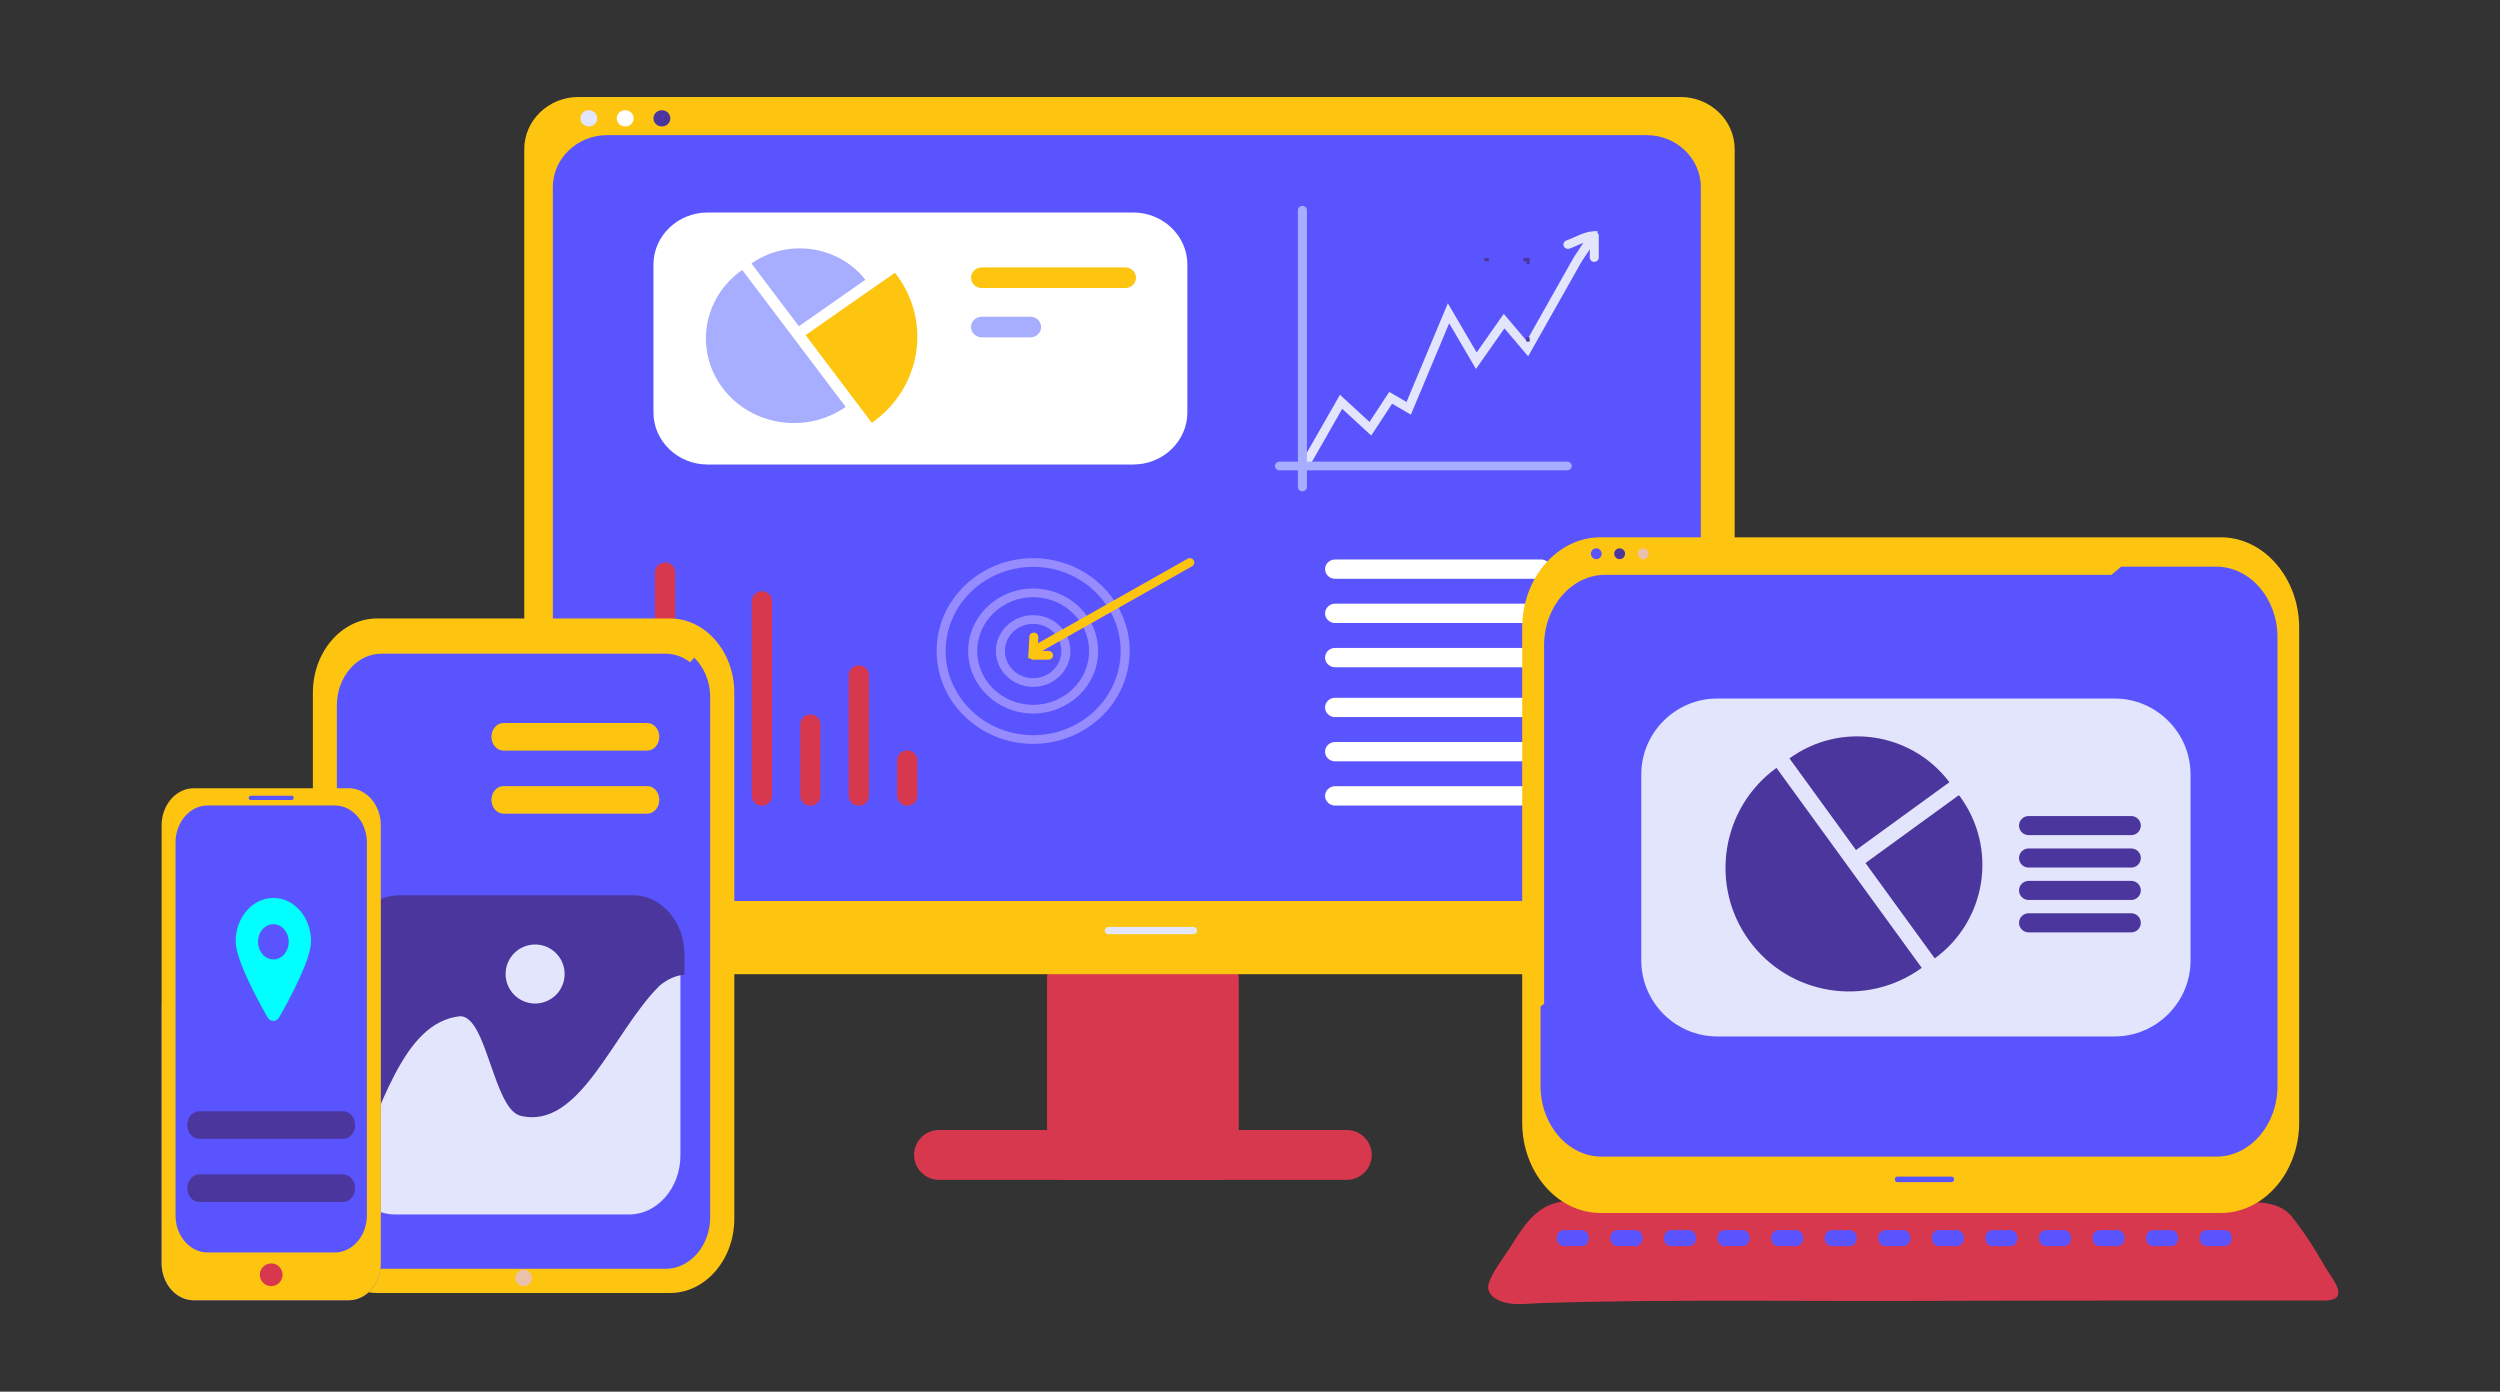 <?xml version="1.0" standalone="yes"?><svg xmlns="http://www.w3.org/2000/svg" xmlns:xlink="http://www.w3.org/1999/xlink" version="1.1" style="enable-background:new 0 0 1799.6 1200.87;zoom: 0.5;" xml:space="preserve" width="1479.727" height="823.727"><rect width="100%" height="100%" fill="#333333" stroke="none"/><rect id="backgroundrect" width="100%" height="100%" x="0" y="0" fill="none" stroke="none" class="" style=""></rect><style type="text/css">
        .st0{fill:#F44E4E;}
        .st1{fill:#5A54FF;}
        .st2{fill:#FAE026;}
        .st3{fill:#FFFFFF;}
        .st4{fill:#978CFF;}
        .st5{fill:#A7ADFF;}
        .st6{fill:#EFF0FC;}
        .st7{fill:#E3E5FC;}
        .st8{fill:#4B369D;}
</style><g class="currentLayer" style=""><title>Layer 1</title><g id="Nature" class=""><g id="Plant"><g id="svg_4"></g><g id="svg_5"></g><g id="svg_6"></g><g id="svg_7"></g><g id="svg_8"></g></g></g><g id="UI" class=""><g id="Computer"><g id="svg_9"><path d="M797.162,698.351 H555.792 c-8.11,0 -14.75,-6.64 -14.75,-14.75 v0 c0,-8.11 6.64,-14.75 14.75,-14.75 h241.38 c8.11,0 14.75,6.64 14.75,14.75 v0 C811.922,691.711 805.282,698.351 797.162,698.351  z " id="svg_10" class="st4"></path><path d="M721.702,698.351 h-90.45 c-6.33,0 -11.51,-5.18 -11.51,-11.51 V578.951 c0,-6.33 5.18,-11.51 11.51,-11.51 h90.45 c6.33,0 11.51,5.18 11.51,11.51 v107.89 C733.212,693.171 728.032,698.351 721.702,698.351  z " id="svg_11" class="st4"></path><g id="svg_12"></g></g><circle cx="668.742" id="svg_13" r="7.88" class="st4" cy="574.271"></circle></g></g><g id="Nature_1_" class=""><g id="svg_3" transform="matrix(1.384,0,0,1.331,-163.51,-55.553)"><svg xmlns="http://www.w3.org/2000/svg" xmlns:xlink="http://www.w3.org/1999/xlink" version="1.1" x="76.478" y="28.15" viewBox="0 0 1799.6 1200.87" style="enable-background:new 0 0 1799.6 1200.87;zoom: 1;" xml:space="preserve" width="75%" height="75%" id="svg_65"><style type="text/css">
        .st0{fill:#E3E5FC;}
        .st1{fill:#A7ADFF;}
        .st2{fill:#FFFFFF;}
        .st3{fill:#4B369D;}
        .st4{fill:#D7384E;}
        .st5{fill:#FDC510;}
        .st6{fill:#978CFF;}
        .st7{fill:#5A54FF;}
        .st8{fill:#EAC2AB;}
        .st9{fill:#D4A79A;}
        .st10{fill:#F3AA02;}
        .st11{fill:#F44E4E;}
</style><g id="svg_70"><g id="svg_74"><g id="svg_77"><g id="svg_191"><path d="M1299.24,868.49 H382.96 c-24.73,0 -44.96,-20.23 -44.96,-44.96 V155.21 c0,-24.73 20.23,-44.96 44.96,-44.96 h916.28 c24.73,0 44.96,20.23 44.96,44.96 v668.32 C1344.2,848.26 1323.97,868.49 1299.24,868.49 z" id="svg_205" class="st5"></path><path d="M1271.13,805.25 H406.72 c-24.73,0 -44.96,-20.23 -44.96,-44.96 v-572.1 c0,-24.73 20.23,-44.96 44.96,-44.96 h864.41 c24.73,0 44.96,20.23 44.96,44.96 v572.1 C1316.1,785.01 1295.87,805.25 1271.13,805.25 z" id="svg_204" class="st7"></path><path d="M894.25,833.91 h-70.57 c-1.72,0 -3.12,-1.41 -3.12,-3.12 l0,0 c0,-1.72 1.41,-3.12 3.12,-3.12 h70.57 c1.72,0 3.12,1.41 3.12,3.12 l0,0 C897.37,832.5 895.96,833.91 894.25,833.91 z" id="svg_203" class="st0"></path><circle class="st0" cx="391.68" cy="128.7" r="7.02" id="svg_202"></circle><circle class="st2" cx="421.91" cy="128.7" r="7.02" id="svg_201"></circle><circle class="st3" cx="452.41" cy="128.7" r="7.02" id="svg_200"></circle><g id="svg_193"><path class="st2" d="M1183.16,526.73h-171.11c-4.59,0-8.35-3.76-8.35-8.35l0,0c0-4.59,3.76-8.35,8.35-8.35h171.11 c4.59,0,8.35,3.76,8.35,8.35l0,0C1191.5,522.97,1187.75,526.73,1183.16,526.73z" id="svg_199"></path><path class="st2" d="M1183.16,564.95h-171.11c-4.59,0-8.35-3.76-8.35-8.35l0,0c0-4.59,3.76-8.35,8.35-8.35h171.11 c4.59,0,8.35,3.76,8.35,8.35l0,0C1191.5,561.2,1187.75,564.95,1183.16,564.95z" id="svg_198"></path><path class="st2" d="M1183.16,603.18h-171.11c-4.59,0-8.35-3.76-8.35-8.35l0,0c0-4.59,3.76-8.35,8.35-8.35h171.11 c4.59,0,8.35,3.76,8.35,8.35l0,0C1191.5,599.42,1187.75,603.18,1183.16,603.18z" id="svg_197"></path><path class="st2" d="M1183.16,646.27h-171.11c-4.59,0-8.35-3.76-8.35-8.35l0,0c0-4.59,3.76-8.35,8.35-8.35h171.11 c4.59,0,8.35,3.76,8.35,8.35l0,0C1191.5,642.52,1187.75,646.27,1183.16,646.27z" id="svg_196"></path><path class="st2" d="M1183.16,684.5h-171.11c-4.59,0-8.35-3.76-8.35-8.35l0,0c0-4.59,3.76-8.35,8.35-8.35h171.11 c4.59,0,8.35,3.76,8.35,8.35l0,0C1191.5,680.74,1187.75,684.5,1183.16,684.5z" id="svg_195"></path><path class="st2" d="M1183.16,722.73h-171.11c-4.59,0-8.35-3.76-8.35-8.35l0,0c0-4.59,3.76-8.35,8.35-8.35h171.11 c4.59,0,8.35,3.76,8.35,8.35l0,0C1191.5,718.97,1187.75,722.73,1183.16,722.73z" id="svg_194"></path></g><path d="M490.36,427.93 h353.92 c24.73,0 44.96,-20.23 44.96,-44.96 v-127.9 c0,-24.73 -20.23,-44.96 -44.96,-44.96 H490.36 c-24.73,0 -44.96,20.23 -44.96,44.96 v127.9 C445.39,407.7 465.62,427.93 490.36,427.93 z" id="svg_192" class="st2"></path></g><g id="svg_184"><path class="st4" d="M455.04,722.84L455.04,722.84c-4.62,0-8.41-3.78-8.41-8.41V521.06c0-4.62,3.78-8.41,8.41-8.41h0 c4.62,0,8.41,3.78,8.41,8.41v193.37C463.45,719.06,459.66,722.84,455.04,722.84z" id="svg_190"></path><path class="st4" d="M495.31,722.84L495.31,722.84c-4.62,0-8.41-3.78-8.41-8.41v-86.29c0-4.62,3.78-8.41,8.41-8.41l0,0 c4.62,0,8.41,3.78,8.41,8.41v86.29C503.72,719.06,499.93,722.84,495.31,722.84z" id="svg_189"></path><path class="st4" d="M535.58,722.84L535.58,722.84c-4.62,0-8.41-3.78-8.41-8.41V545.84c0-4.62,3.78-8.41,8.41-8.41l0,0 c4.62,0,8.41,3.78,8.41,8.41v168.59C543.98,719.06,540.2,722.84,535.58,722.84z" id="svg_188"></path><path class="st4" d="M575.84,722.84L575.84,722.84c-4.62,0-8.41-3.78-8.41-8.41v-61.95c0-4.62,3.78-8.41,8.41-8.41l0,0 c4.62,0,8.41,3.78,8.41,8.41v61.95C584.25,719.06,580.47,722.84,575.84,722.84z" id="svg_187"></path><path class="st4" d="M616.11,722.84L616.11,722.84c-4.62,0-8.41-3.78-8.41-8.41V610c0-4.62,3.78-8.41,8.41-8.41h0 c4.62,0,8.41,3.78,8.41,8.41v104.43C624.52,719.06,620.74,722.84,616.11,722.84z" id="svg_186"></path><path class="st4" d="M656.38,722.84L656.38,722.84c-4.62,0-8.41-3.78-8.41-8.41v-30.94c0-4.62,3.78-8.41,8.41-8.41l0,0 c4.62,0,8.41,3.78,8.41,8.41v30.94C664.79,719.06,661,722.84,656.38,722.84z" id="svg_185"></path></g><g id="svg_179"><path class="st1" d="M503,361.94c23.75,32.69,69.5,39.94,102.18,16.19l-86-118.37C486.5,283.5,479.25,329.25,503,361.94z" id="svg_183"></path><g id="svg_180"><path class="st1" d="M526.88,254.16l39.4,54.23l55.28-40.16C599.14,238.62,557.07,232.23,526.88,254.16z" id="svg_182"></path><path class="st5" d="M647.24,263.6c-0.36-0.5-0.78-0.94-1.15-1.43l-74.23,53.92l55.06,75.79 C667.96,362.06,677.05,304.63,647.24,263.6z" id="svg_181"></path></g></g><path d="M709.39,266.47 L709.39,266.47 c0,-4.89 4,-8.9 8.9,-8.9 h119.35 c4.89,0 8.9,4 8.9,8.9 l0,0 c0,4.89 -4,8.9 -8.9,8.9 H718.29 C713.39,275.37 709.39,271.36 709.39,266.47 z" id="svg_178" class="st5"></path><path d="M709.39,309.09 L709.39,309.09 c0,-4.89 4,-8.9 8.9,-8.9 h40.47 c4.89,0 8.9,4 8.9,8.9 v0 c0,4.89 -4,8.9 -8.9,8.9 h-40.47 C713.39,317.99 709.39,313.98 709.39,309.09 z" id="svg_177" class="st1"></path><g id="svg_166"><g id="svg_175"><path class="st6" d="M761.04,669.4c-44.25,0-80.25-36-80.25-80.25c0-44.25,36-80.25,80.25-80.25c44.25,0,80.25,36,80.25,80.25 C841.29,633.4,805.29,669.4,761.04,669.4z M761.04,516.4c-40.12,0-72.76,32.64-72.76,72.75c0,40.12,32.64,72.76,72.76,72.76 c40.12,0,72.75-32.64,72.75-72.76C833.79,549.03,801.16,516.4,761.04,516.4z" id="svg_176"></path></g><g id="svg_173"><path class="st6" d="M761.04,643.17c-29.79,0-54.02-24.23-54.02-54.02c0-29.79,24.23-54.02,54.02-54.02 s54.02,24.23,54.02,54.02C815.06,618.94,790.83,643.17,761.04,643.17z M761.04,542.63c-25.65,0-46.53,20.87-46.53,46.52 c0,25.65,20.87,46.53,46.53,46.53c25.65,0,46.52-20.87,46.52-46.53C807.56,563.5,786.7,542.63,761.04,542.63z" id="svg_174"></path></g><g id="svg_171"><path class="st6" d="M761.04,620.13c-17.08,0-30.98-13.9-30.98-30.98s13.89-30.98,30.98-30.98s30.98,13.9,30.98,30.98 S778.12,620.13,761.04,620.13z M761.04,565.67c-12.95,0-23.48,10.53-23.48,23.48s10.53,23.48,23.48,23.48 s23.48-10.53,23.48-23.48S773.99,565.67,761.04,565.67z" id="svg_172"></path></g><g id="svg_169"><path class="st5" d="M756.99,595.88l0.86-19.07c0.1-2.07,1.83-3.66,3.91-3.58c2.07,0.09,3.67,1.85,3.58,3.91l-0.24,5.28 l124.26-73c1.79-1.05,4.08-0.45,5.13,1.33c1.05,1.78,0.45,4.08-1.33,5.13L756.99,595.88z" id="svg_170"></path></g><g id="svg_167"><path class="st5" d="M773.84,596.61h-12.8c-2.07,0-3.75-1.68-3.75-3.75s1.68-3.75,3.75-3.75h12.8c2.07,0,3.75,1.68,3.75,3.75 S775.91,596.61,773.84,596.61z" id="svg_168"></path></g></g><g id="svg_129"><g id="svg_161"><g id="svg_164"><path d="M988.61,429.2 c-0.61,0 -1.23,-0.15 -1.8,-0.46 c-1.82,-1 -2.48,-3.27 -1.48,-5.09 l30.76,-56.01 l24.57,23.51 l16.38,-25.98 l14.37,8.7 l34.37,-85.28 l23.95,42.49 l22.54,-33.38 l19.01,23.32 l38.45,-70.81 c1.22,-2.25 2.83,-4.71 4.53,-7.32 c1.4,-2.15 2.89,-4.43 4.19,-6.65 c-1.45,0.63 -2.93,1.32 -4.34,1.98 c-2.61,1.22 -5.07,2.37 -7.29,3.12 c-1.95,0.66 -4.08,-0.4 -4.75,-2.36 c-0.66,-1.96 0.4,-4.09 2.36,-4.75 c1.82,-0.61 4.09,-1.67 6.5,-2.8 c4.78,-2.23 9.71,-4.54 14.08,-4.88 l5.33,-0.41 l-1.43,5.15 c-1.39,4.99 -4.94,10.43 -8.38,15.7 c-1.62,2.48 -3.15,4.82 -4.22,6.8 l-43.78,80.63 l-19.7,-24.17 l-23.68,35.07 l-22.26,-39.48 l-31.84,78.99 l-15.61,-9.45 l-17.34,27.51 l-24.14,-23.1 l-26.06,47.46 C991.22,428.5 989.94,429.2 988.61,429.2 z" id="svg_165" class="st0"></path></g><g id="svg_162"><path d="M1227.49,252.76 c-2.07,0 -3.75,-1.68 -3.75,-3.75 v-18.74 c0,-2.07 1.68,-3.75 3.75,-3.75 c2.07,0 3.75,1.68 3.75,3.75 v18.74 C1231.24,251.08 1229.56,252.76 1227.49,252.76 z" id="svg_163" class="st0"></path></g></g><g id="svg_158"><path class="st1" d="M984.87,451.05L984.87,451.05c-2.06,0-3.75-1.69-3.75-3.75V208.12c0-2.06,1.69-3.75,3.75-3.75l0,0 c2.06,0,3.75,1.69,3.75,3.75v239.19C988.62,449.37,986.93,451.05,984.87,451.05z" id="svg_160"></path><path class="st1" d="M962.08,429.2L962.08,429.2c0-2.06,1.69-3.75,3.75-3.75h239.19c2.06,0,3.75,1.69,3.75,3.75l0,0 c0,2.06-1.69,3.75-3.75,3.75H965.82C963.76,432.94,962.08,431.26,962.08,429.2z" id="svg_159"></path></g><g id="svg_130"><g id="svg_156"><rect x="1170.97" y="317.99" class="st3" width="2.81" height="3.75" id="svg_157"></rect></g><g id="svg_155"></g><g id="svg_153"><polygon class="st3" points="1173.78,254.51 1170.97,254.51 1170.97,252.17 1168.63,252.17 1168.63,249.36 1173.78,249.36" id="svg_154"></polygon></g><g id="svg_152"></g><g id="svg_150"><rect x="1136.16" y="249.36" class="st3" width="3.75" height="2.81" id="svg_151"></rect></g></g></g></g></g></g></svg></g><g id="Plant_6_"><g id="svg_78"><g id="svg_79"></g><g id="svg_80"></g></g><g id="svg_81"></g></g><g id="Plant_5_"><g id="svg_82"><g id="svg_83"></g><g id="svg_84"></g><g id="svg_85"></g></g></g><g id="Plant_2_"><g id="svg_86"></g><g id="svg_87"></g><g id="svg_88"></g><g id="svg_89"></g></g></g><g id="UI_1_" class=""><g id="Line_1_"><g id="svg_90"><g id="svg_91"></g><g id="svg_92"></g><g id="svg_93"></g></g><g id="svg_94"><g id="svg_95"></g><g id="svg_96"></g><g id="svg_97"></g></g></g><g id="Button_1_"><g id="svg_98"><g id="svg_99"></g><g id="svg_100"></g><g id="svg_101"></g><g id="svg_102"></g></g></g><g id="Laptop_1_"><g id="svg_103"><g id="svg_104"><path d="M1382.054,768.561 c-1.341,0.774 -3.434,1.214 -6.496,1.214 c-82.35,-0.012 -164.659,-0.036 -247.02,0.226 c-41.247,0.131 -82.495,-0.214 -123.742,-0.107 c-20.83,0.048 -41.66,0.226 -62.49,0.619 c-10.415,0.202 -20.83,0.464 -31.245,0.797 c-7.662,0.25 -16.953,1.88 -24.243,-1.797 c-2.485,-1.25 -4.836,-2.927 -5.826,-6.021 c-0.155,-0.726 -0.196,-1.464 -0.124,-2.213 c0.804,-6.402 9.312,-17.16 12.653,-22.455 c6.857,-10.889 13.869,-22.729 26.171,-26.501 c7.156,-2.19 14.694,-2.154 22.129,-2.106 c130.269,0 260.539,0.833 390.808,1.297 c8.167,0.024 18.252,1.416 23.934,8.616 c7.218,9.139 13.581,19.04 19.427,29.298 C1379.486,755.554 1387.932,765.193 1382.054,768.561 z" id="svg_105" class="st4"></path><g id="svg_106"><path class="st5" d="M1314.491,717.949 h-367.152 c-25.501,0 -46.362,-24.074 -46.362,-53.503 V371.526 c0,-29.429 20.861,-53.503 46.362,-53.503 h367.152 c25.501,0 46.362,24.074 46.362,53.503 v292.908 C1360.853,693.876 1339.992,717.949 1314.491,717.949 z" id="svg_107"></path><path d="M950.068,340.242 c-19.871,0 -36.133,18.766 -36.133,41.698 v218.557 c117.596,-81.444 232.614,-167.505 343.672,-260.243 H950.068 z" id="svg_108" class="st7"></path><path d="M1311.882,335.41 h-56.364 c-111.069,92.737 -226.076,178.811 -343.672,260.243 v47.243 c0,22.931 16.262,41.698 36.133,41.698 h363.915 c19.871,0 36.133,-18.766 36.133,-41.698 V377.108 C1348.015,354.176 1331.753,335.41 1311.882,335.41 z" id="svg_109" class="st7"></path><path class="st7" d="M1155.204,699.707 h-32.255 c-0.784,0 -1.423,-0.738 -1.423,-1.642 l0,0 c0,-0.904 0.639,-1.642 1.423,-1.642 h32.255 c0.784,0 1.423,0.738 1.423,1.642 l0,0 C1156.637,698.969 1155.988,699.707 1155.204,699.707 z" id="svg_110"></path><circle class="st7" cx="944.833" cy="327.758" r="3.207" id="svg_111"></circle><circle class="st3" cx="958.65" cy="327.758" r="3.207" id="svg_112"></circle><circle class="st8" cx="972.592" cy="327.758" r="3.207" id="svg_113"></circle></g></g><g id="svg_114"><path class="st7" d="M936.367,737.561 h-10.848 c-2.258,0 -4.104,-2.13 -4.104,-4.736 v0 c0,-2.606 1.846,-4.736 4.104,-4.736 h10.848 c2.258,0 4.104,2.13 4.104,4.736 v0 C940.481,735.431 938.625,737.561 936.367,737.561 z" id="svg_115"></path><path class="st7" d="M968.075,737.561 h-10.848 c-2.258,0 -4.104,-2.13 -4.104,-4.736 v0 c0,-2.606 1.846,-4.736 4.104,-4.736 h10.848 c2.258,0 4.104,2.13 4.104,4.736 v0 C972.18,735.431 970.334,737.561 968.075,737.561 z" id="svg_116"></path><path class="st7" d="M999.784,737.561 h-10.848 c-2.258,0 -4.104,-2.13 -4.104,-4.736 v0 c0,-2.606 1.846,-4.736 4.104,-4.736 h10.848 c2.258,0 4.104,2.13 4.104,4.736 v0 C1003.888,735.431 1002.043,737.561 999.784,737.561 z" id="svg_117"></path><path class="st7" d="M1031.493,737.561 h-10.848 c-2.258,0 -4.104,-2.13 -4.104,-4.736 v0 c0,-2.606 1.846,-4.736 4.104,-4.736 h10.848 c2.258,0 4.104,2.13 4.104,4.736 v0 C1035.597,735.431 1033.751,737.561 1031.493,737.561 z" id="svg_118"></path><path class="st7" d="M1063.202,737.561 h-10.848 c-2.258,0 -4.104,-2.13 -4.104,-4.736 v0 c0,-2.606 1.846,-4.736 4.104,-4.736 h10.848 c2.258,0 4.104,2.13 4.104,4.736 v0 C1067.306,735.431 1065.46,737.561 1063.202,737.561 z" id="svg_119"></path><path class="st7" d="M1094.911,737.561 h-10.848 c-2.258,0 -4.104,-2.13 -4.104,-4.736 v0 c0,-2.606 1.846,-4.736 4.104,-4.736 h10.848 c2.258,0 4.104,2.13 4.104,4.736 v0 C1099.015,735.431 1097.169,737.561 1094.911,737.561 z" id="svg_120"></path><path class="st7" d="M1126.609,737.561 h-10.848 c-2.258,0 -4.104,-2.13 -4.104,-4.736 v0 c0,-2.606 1.846,-4.736 4.104,-4.736 h10.848 c2.258,0 4.104,2.13 4.104,4.736 v0 C1130.724,735.431 1128.878,737.561 1126.609,737.561 z" id="svg_121"></path><path class="st7" d="M1158.318,737.561 h-10.848 c-2.258,0 -4.104,-2.13 -4.104,-4.736 v0 c0,-2.606 1.846,-4.736 4.104,-4.736 h10.848 c2.258,0 4.104,2.13 4.104,4.736 v0 C1162.433,735.431 1160.577,737.561 1158.318,737.561 z" id="svg_122"></path><path class="st7" d="M1190.027,737.561 h-10.848 c-2.258,0 -4.104,-2.13 -4.104,-4.736 v0 c0,-2.606 1.846,-4.736 4.104,-4.736 h10.848 c2.258,0 4.104,2.13 4.104,4.736 v0 C1194.142,735.431 1192.285,737.561 1190.027,737.561 z" id="svg_123"></path><path class="st7" d="M1221.736,737.561 h-10.848 c-2.258,0 -4.104,-2.13 -4.104,-4.736 v0 c0,-2.606 1.846,-4.736 4.104,-4.736 h10.848 c2.258,0 4.104,2.13 4.104,4.736 v0 C1225.85,735.431 1223.994,737.561 1221.736,737.561 z" id="svg_124"></path><path class="st7" d="M1253.445,737.561 h-10.848 c-2.258,0 -4.104,-2.13 -4.104,-4.736 v0 c0,-2.606 1.846,-4.736 4.104,-4.736 h10.848 c2.258,0 4.104,2.13 4.104,4.736 v0 C1257.549,735.431 1255.703,737.561 1253.445,737.561 z" id="svg_125"></path><path class="st7" d="M1285.154,737.561 h-10.848 c-2.258,0 -4.104,-2.13 -4.104,-4.736 v0 c0,-2.606 1.846,-4.736 4.104,-4.736 h10.848 c2.258,0 4.104,2.13 4.104,4.736 v0 C1289.258,735.431 1287.412,737.561 1285.154,737.561 z" id="svg_126"></path><path class="st7" d="M1316.863,737.561 h-10.848 c-2.258,0 -4.104,-2.13 -4.104,-4.736 v0 c0,-2.606 1.846,-4.736 4.104,-4.736 h10.848 c2.258,0 4.104,2.13 4.104,4.736 v0 C1320.967,735.431 1319.121,737.561 1316.863,737.561 z" id="svg_127"></path></g></g><g id="svg_128"></g></g><g id="Tablet_1_"><g id="svg_131"><g id="svg_132"><g id="svg_133"><path class="st5" d="M434.624,409.952 v311.461 c0,24.145 -17.118,43.899 -38.04,43.899 H223.232 c-20.923,0 -38.04,-19.754 -38.04,-43.899 V409.952 c0,-24.145 17.118,-43.899 38.04,-43.899 h173.352 C417.507,366.04 434.624,385.806 434.624,409.952 z" id="svg_134"></path><path class="st7" d="M199.401,720.448 c0,3.701 0.608,7.235 1.66,10.532 c3.733,11.65 13.416,20.028 24.728,20.028 h138.292 h29.894 c14.509,0 26.388,-13.756 26.388,-30.559 V412.629 c0,-9.342 -3.681,-17.743 -9.435,-23.36 c-67.697,74.959 -139.612,145.038 -211.526,215.13 V720.448 z" id="svg_135"></path><path d="M364.225,386.902 H225.779 c-14.509,0 -26.388,13.756 -26.388,30.559 v47.684 v144.086 c71.915,-70.08 143.829,-140.171 211.526,-215.13 c-4.599,-4.486 -10.508,-7.2 -16.953,-7.2 H364.225 z" id="svg_136" class="st7"></path></g></g><circle class="st8" cx="309.903" cy="756.387" r="4.857" id="svg_137"></circle></g><g id="svg_138"><path class="st5" d="M383.168,444.26 h-85.217 c-3.888,0 -7.064,-3.665 -7.064,-8.152 l0,0 c0,-4.486 3.176,-8.152 7.064,-8.152 h85.217 c3.888,0 7.064,3.665 7.064,8.152 l0,0 C390.242,440.594 387.056,444.26 383.168,444.26 z" id="svg_139"></path><path class="st5" d="M383.168,481.59 h-85.217 c-3.888,0 -7.064,-3.665 -7.064,-8.152 l0,0 c0,-4.486 3.176,-8.152 7.064,-8.152 h85.217 c3.888,0 7.064,3.665 7.064,8.152 l0,0 C390.242,477.925 387.056,481.59 383.168,481.59 z" id="svg_140"></path></g></g><path class="st0" d="M305.43,653.08 c-15.745,-4.53 -19.684,-58.847 -35.419,-58.847 c-34.579,3.612 -46.575,56.31 -66.039,95.839 c2.542,16.285 14.979,28.765 29.842,28.765 h138.568 c16.691,0 30.346,-15.705 30.346,-34.902 v-114.275 c-4.811,0.435 -9.727,2.428 -14.653,6.475 C360.534,603.282 340.86,662.129 305.43,653.08 z" id="svg_211"></path><path class="st3" d="M374.736,529.89 h-138.568 c-16.691,0 -30.346,15.705 -30.346,34.902 v126.38 c0,2.102 0.189,4.144 0.504,6.149 c19.464,-39.529 31.459,-92.227 66.039,-95.839 c15.745,0 19.684,54.317 35.419,58.847 c35.419,9.049 55.104,-49.798 82.656,-76.956 c4.916,-4.047 9.842,-6.028 14.653,-6.475 v-12.105 C405.092,545.595 391.426,529.89 374.736,529.89 z" id="svg_212"></path><circle r="17.468" cx="316.733" class="st0" cy="576.51" id="svg_213"></circle><g id="Mobile_1_"><g id="svg_141"><path d="M208.524,468.977 h-91.786 c-10.436,0 -18.974,9.853 -18.974,21.896 v106.244 c40.433,-41.888 81.639,-82.753 124.618,-121.107 C218.908,471.714 213.99,468.977 208.524,468.977 z" id="svg_142" class="st7"></path><path d="M220.272,473.605 c-42.969,38.342 -84.186,79.219 -124.618,121.107 v93.035 v59.976 c0,12.043 8.538,21.896 18.974,21.896 h91.786 c10.436,0 18.974,-9.853 18.974,-21.896 V488.468 c0,-5.629 -1.877,-10.758 -4.929,-14.649 C220.406,473.736 220.334,473.677 220.272,473.605 z" id="svg_143" class="st7"></path><path d="M206.424,466.56 h-91.786 c-10.436,0 -18.974,9.853 -18.974,21.896 v259.255 c0,12.043 8.538,21.896 18.974,21.896 h91.786 c10.436,0 18.974,-9.853 18.974,-21.896 V488.457 C225.397,476.414 216.859,466.56 206.424,466.56 M217.158,719.437 c0,12.043 -8.538,21.896 -18.974,21.896 h-75.318 c-10.436,0 -18.974,-9.853 -18.974,-21.896 V498.643 c0,-12.043 8.538,-21.896 18.974,-21.896 h75.318 c10.436,0 18.974,9.853 18.974,21.896 V719.437 z" id="svg_144" class="st5"></path><path class="st7" d="M172.745,473.498 h-24.439 c-0.598,0 -1.083,-0.559 -1.083,-1.25 l0,0 c0,-0.69 0.485,-1.25 1.083,-1.25 h24.439 c0.598,0 1.083,0.559 1.083,1.25 l0,0 C173.828,472.939 173.343,473.498 172.745,473.498 z" id="svg_145"></path><circle cx="160.526" id="svg_146" r="6.734" class="st4" cy="754.53"></circle></g><g id="svg_210" transform="matrix(1.05,0,0,1.208,-5.096,-66.94)"><svg height="61" style="zoom: 1;" id="svg_206" width="44" fill="none" viewBox="0 0 44 61" x="-5.193" y="-3.01"><defs id="svg_207"><linearGradient id="svg_208" x1="34.368" y1="-9.112" x2="4.81" y2="66.973" gradientUnits="userSpaceOnUse"><stop stop-color="#00E8EA" id="svg_209"></stop><stop offset="1" stop-color="#03BCE1" id="stop1"></stop></linearGradient></defs></svg></g><path d="M161.81,531.484 C149.478,531.484 139.489,542.973 139.489,557.156 C139.489,567.812 152.093,591.177 158.354,602.146 C159.982,604.997 163.627,604.997 165.255,602.146 C171.526,591.189 184.12,567.813 184.12,557.169 C184.131,542.974 174.141,531.484 161.81,531.484 M161.81,567.885 C156.799,567.885 152.734,563.209 152.734,557.446 C152.734,551.684 156.799,547.009 161.81,547.009 C166.82,547.009 170.885,551.684 170.885,557.446 C170.885,563.209 166.82,567.885 161.81,567.885  z " id="path2" fill="aqua"></path><defs id="defs2" transform="translate(0,-1.818) translate(0,-1.818) translate(1.818,0) translate(1.818,0) translate(-1.818,0) translate(-1.818,0) translate(-1.818,0) translate(-1.818,0) translate(-1.818,0) translate(101.109,321.66) scale(1.05,1.208) translate(-101.109,-321.66)"><linearGradient x1="34.368" y1="-9.112" x2="4.81" y2="66.973" gradientUnits="userSpaceOnUse" id="linearGradient1"><stop stop-color="#00E8EA" id="stop2"></stop><stop offset="1" stop-color="#03BCE1" id="stop2"></stop></linearGradient></defs><linearGradient y1="-9.112" id="linearGradient2" x1="34.368" y2="66.973" x2="4.81" gradientUnits="userSpaceOnUse" transform="translate(0,-1.818) translate(0,-1.818) translate(1.818,0) translate(1.818,0) translate(-1.818,0) translate(-1.818,0) translate(-1.818,0) translate(-1.818,0) translate(-1.818,0) translate(101.109,321.66) scale(1.05,1.208) translate(-101.109,-321.66)"><stop stop-color="#00E8EA" id="stop3"></stop><stop offset="1" stop-color="#03BCE1" id="stop3"></stop></linearGradient><stop stop-color="#00E8EA" id="stop4" transform="translate(0,-1.818) translate(0,-1.818) translate(1.818,0) translate(1.818,0) translate(-1.818,0) translate(-1.818,0) translate(-1.818,0) translate(-1.818,0) translate(-1.818,0) translate(101.109,321.66) scale(1.05,1.208) translate(-101.109,-321.66)"></stop><stop id="stop5" stop-color="#03BCE1" offset="1" transform="translate(0,-1.818) translate(0,-1.818) translate(1.818,0) translate(1.818,0) translate(-1.818,0) translate(-1.818,0) translate(-1.818,0) translate(-1.818,0) translate(-1.818,0) translate(101.109,321.66) scale(1.05,1.208) translate(-101.109,-321.66)"></stop><g id="svg_147"><path class="st3" d="M203.134,674.074 h-85.217 c-3.888,0 -7.064,-3.665 -7.064,-8.152 l0,0 c0,-4.486 3.176,-8.152 7.064,-8.152 h85.217 c3.888,0 7.064,3.665 7.064,8.152 l0,0 C210.198,670.409 207.022,674.074 203.134,674.074 z" id="svg_148"></path><path class="st3" d="M203.134,711.416 h-85.217 c-3.888,0 -7.064,-3.665 -7.064,-8.152 v0 c0,-4.486 3.176,-8.152 7.064,-8.152 h85.217 c3.888,0 7.064,3.665 7.064,8.152 v0 C210.198,707.739 207.022,711.416 203.134,711.416 z" id="svg_149"></path></g></g></g></g><g><title>Layer 2</title><g id="Chart"><path d="M1251.61,613.46 h-235.19 c-24.73,0 -44.96,-20.23 -44.96,-44.96 V458.41 c0,-24.73 20.23,-44.96 44.96,-44.96 h235.19 c24.73,0 44.96,20.23 44.96,44.96 v110.09 C1296.58,593.23 1276.34,613.46 1251.61,613.46  z " id="svg_214" class="st0"></path><g id="svg_215"><path d="M1035.28,556.67 c23.75,32.69 69.5,39.94 102.18,16.19 l-85.99,-118.37 C1018.78,478.23 1011.53,523.98 1035.28,556.67  z " id="svg_216" class="st3"></path><g id="svg_217"><path d="M1059.16,448.9 l39.4,54.23 l55.28,-40.16 C1131.42,433.35 1089.35,426.96 1059.16,448.9  z " id="svg_218" class="st3"></path><path d="M1160.29,471.72 c-0.27,-0.37 -0.58,-0.7 -0.86,-1.07 l-55.28,40.16 l41.01,56.45 C1175.72,545.06 1182.5,502.29 1160.29,471.72  z " id="svg_219" class="st3"></path></g></g><g id="svg_220"><path d="M1261.48,494.31 h-60.79 c-3.11,0 -5.65,-2.54 -5.65,-5.65 l0,0 c0,-3.11 2.54,-5.65 5.65,-5.65 h60.79 c3.11,0 5.65,2.54 5.65,5.65 l0,0 C1267.13,491.77 1264.59,494.31 1261.48,494.31  z " id="svg_221" class="st3"></path><path d="M1261.48,513.5 h-60.79 c-3.11,0 -5.65,-2.54 -5.65,-5.65 v0 c0,-3.11 2.54,-5.65 5.65,-5.65 h60.79 c3.11,0 5.65,2.54 5.65,5.65 v0 C1267.13,510.95 1264.59,513.5 1261.48,513.5  z " id="svg_222" class="st3"></path><path d="M1261.48,532.68 h-60.79 c-3.11,0 -5.65,-2.54 -5.65,-5.65 l0,0 c0,-3.11 2.54,-5.65 5.65,-5.65 h60.79 c3.11,0 5.65,2.54 5.65,5.65 l0,0 C1267.13,530.14 1264.59,532.68 1261.48,532.68  z " id="svg_223" class="st3"></path><path d="M1261.48,551.86 h-60.79 c-3.11,0 -5.65,-2.54 -5.65,-5.65 l0,0 c0,-3.11 2.54,-5.65 5.65,-5.65 h60.79 c3.11,0 5.65,2.54 5.65,5.65 l0,0 C1267.13,549.32 1264.59,551.86 1261.48,551.86  z " id="svg_224" class="st3"></path></g></g></g></svg>